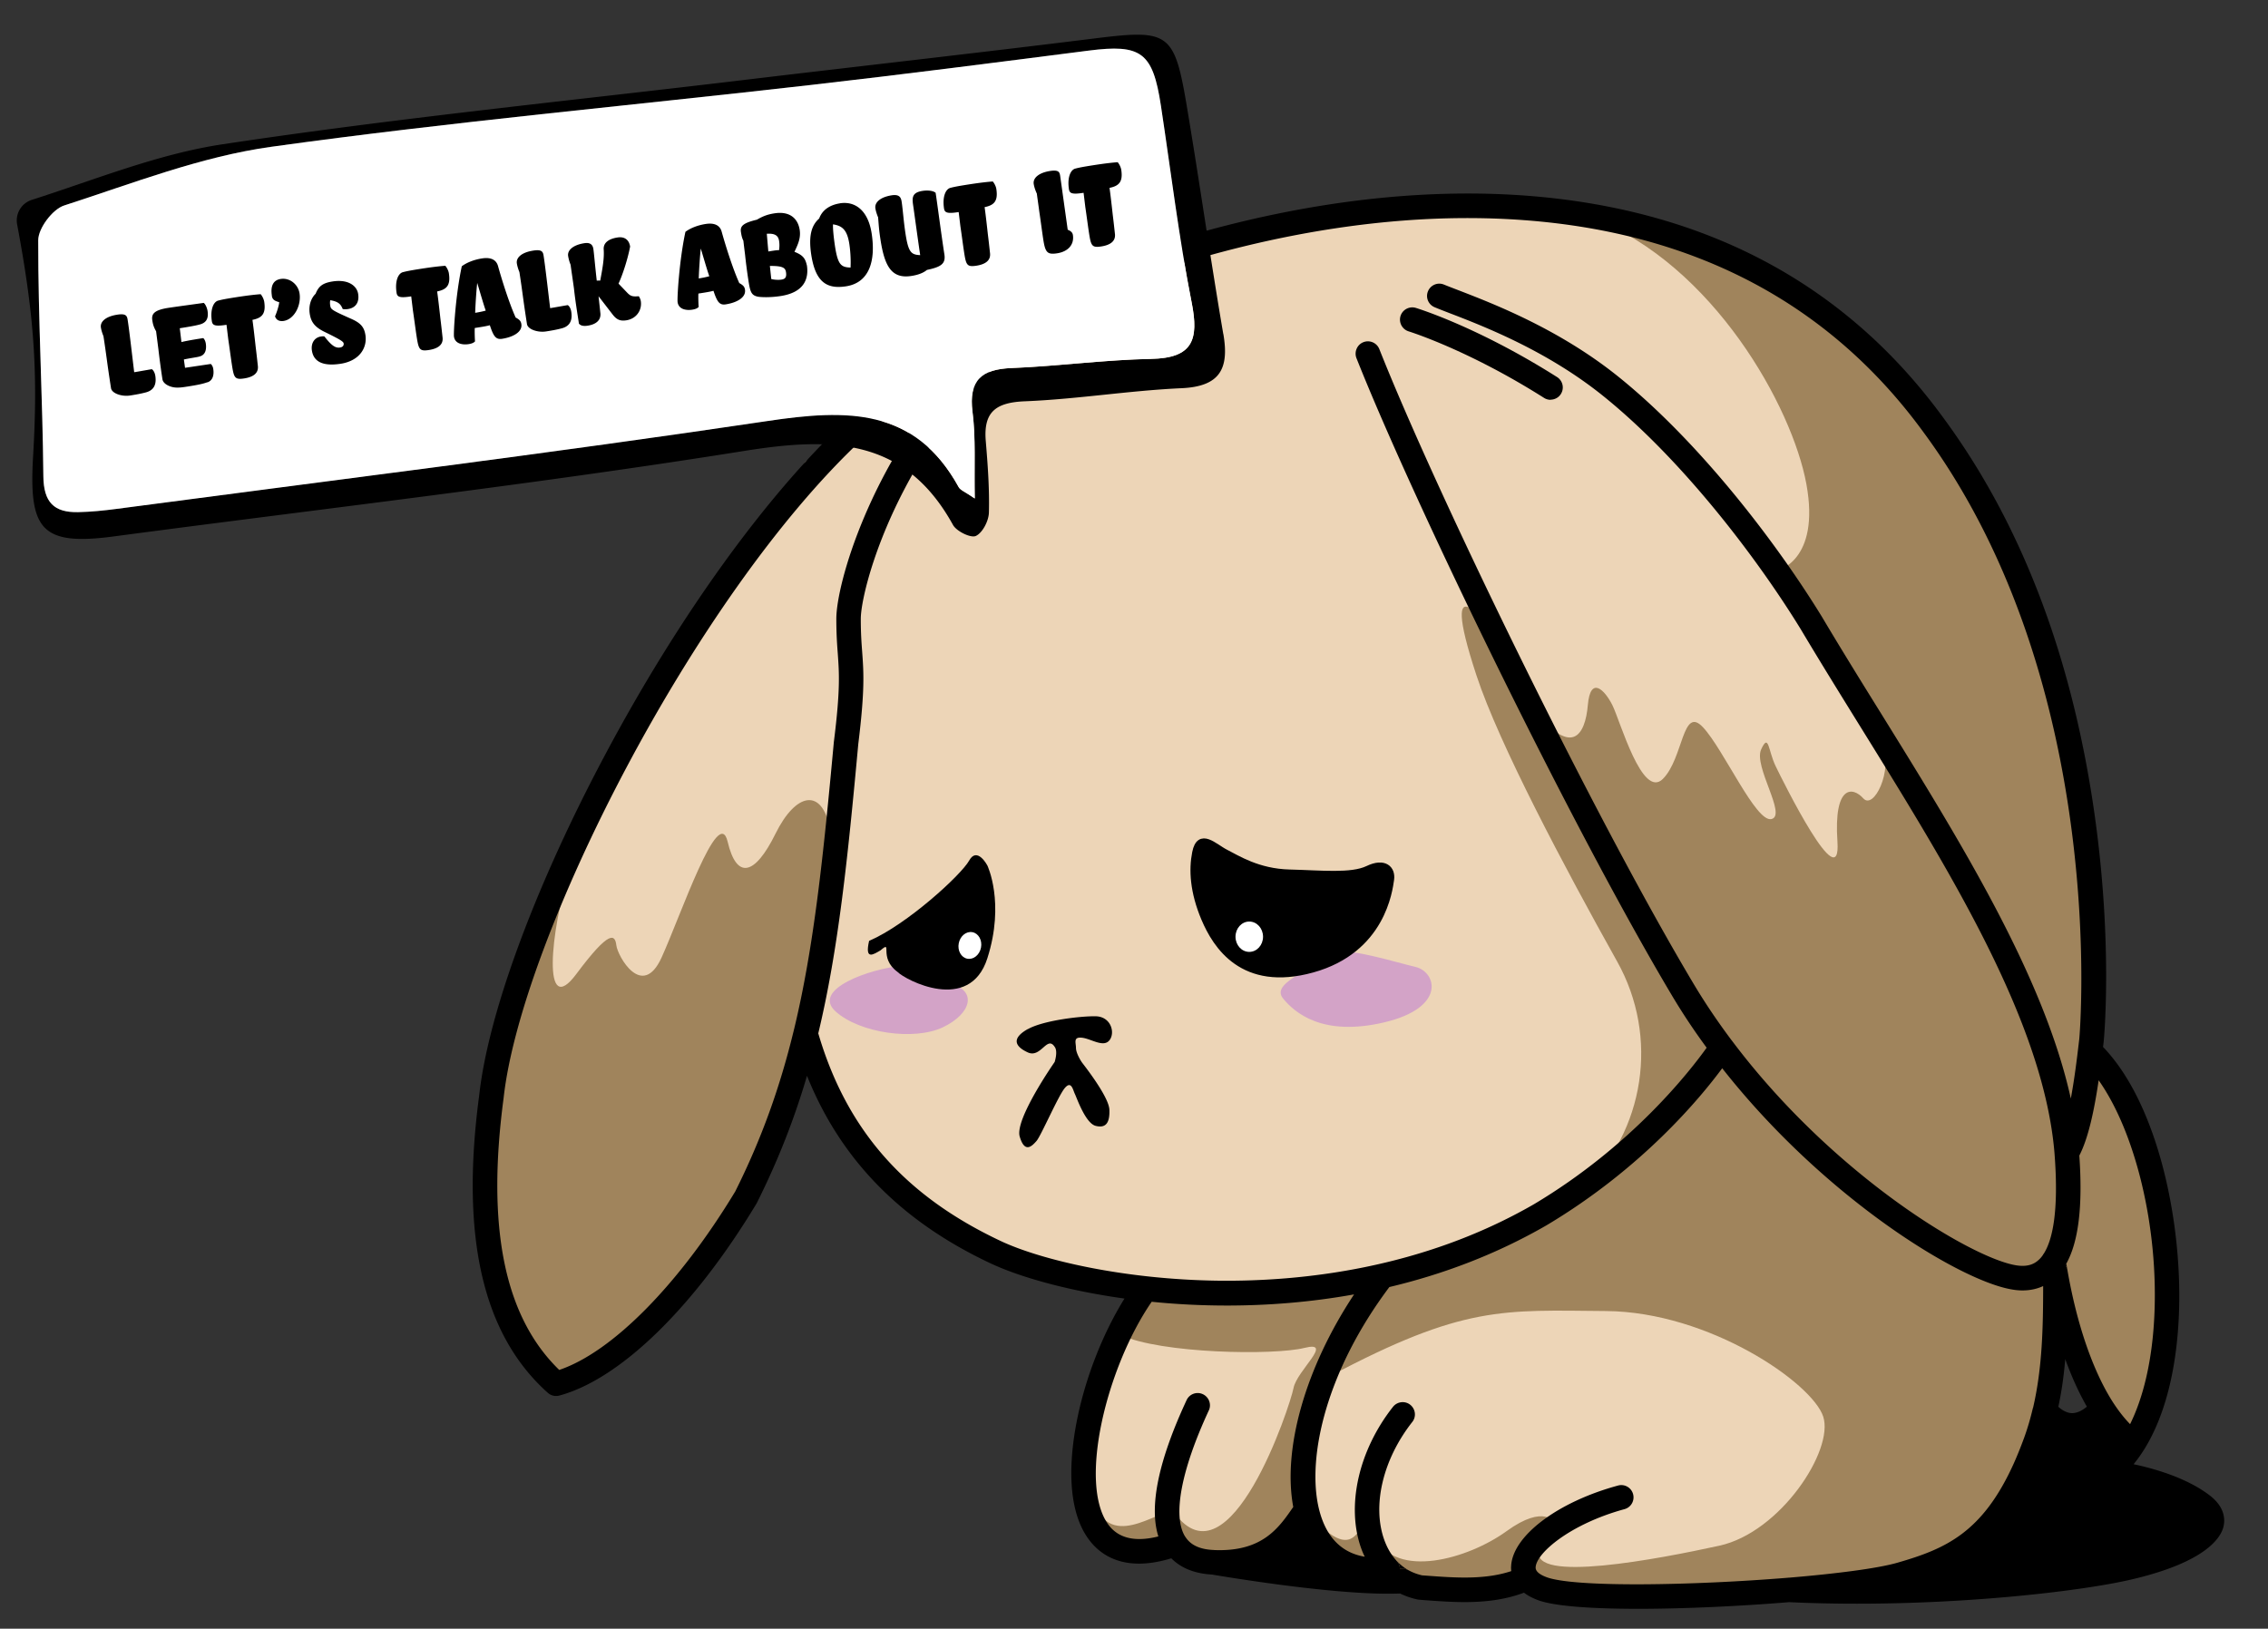 <svg xmlns="http://www.w3.org/2000/svg" viewBox="0 0 354.25 254.45"><rect x="0" y="0" width="354.25" height="254.45" fill="#333333" stroke="none"/><path d="M338.18 190.17v20l-4.63 15.3-5.27-6.04-4.55-11.36-2.23.42-2.38 15.57-6.62 12.63-15.16 10.82-45.26 2.03-13.89-2.03-13.48.97-22.85-3.22-12.09-.66-5.68-3.28-6.74.86-5.05-1.7-2.95-5.89v-10.53l4.33-13.26 4.93-8.57-19.8-5.11-18.42-10.95-9.14-12.63-5.48-9.26-1.47 3.58-9.47 23.15-15.79 18.11-11.79 6.94-3.16-2.03-6.42-13.94-1.79-15.39 1.79-20.63 12.1-30.46 19.16-36.28 22.11-27.57 15.79-12.09 8.62-2.42 15.8-11.6 23.88-7.78 40.74-4 34.52 7.79 25.27 18.01 13.05 19.46 12.79 29.68 4.46 33.63.85 24.89 4.84 5.89 6.53 18.95z" fill="#a0845c"></path><g fill="#edd5b7"><path d="M174.99 208.54c6.36 2.96 24.04 3.22 28.75 2.04 4.71-1.18-1.18 3.53-1.7 6.28-.52 2.75-9.95 31.29-18.59 19.51-1.44-1.44-9.38 6.02-12.28-1.05-2.91-7.07 0-18.98 0-18.98l3.83-7.8Zm32.67 6.49c20.95-11.13 27.1-10.34 43.21-10.21s32.21 11.26 33.91 16.5c1.7 5.24-6.68 18.07-16.23 20.16-9.56 2.09-29.54 5.92-28.15.7 1.39-5.22 2.49-4.23 2.49-4.23s-1.57-3.1-7.59 1.27c-6.02 4.36-17.3 7.52-20.42.96-3.13-6.56-1.44 6.15-9.95-3.14-4.98-8.77 2.75-22 2.75-22Zm-118.49-79.9c-3.41 10.92-4.42 24.1.84 17.05 5.25-7.05 6.06-6.18 6.26-4.49.2 1.68 4.04 8.55 7.07 1.89 3.03-6.67 8.9-24.06 10.31-18.09 1.41 5.97 4.24 5.31 7.47-1.23s7.28-7.15 8.49-.88 2.62-14.14 2.62-14.14V99.68l2.22-12.73 7.88-16.57 11.11-15.12-9.09 2.42-18.52 14.45-12.19 17.85-14.55 23.84-9.93 21.32Z"></path><path d="M239.12 110.17c6.36 8.53 8.49 4.65 8.89 0 .4-4.65 2.63-2.42 3.84 0s4.65 14.75 7.88 11.52c3.23-3.23 3.03-11.52 6.26-8.08 3.23 3.43 8.28 14.95 10.71 14.35s-2.83-8.21-1.62-10.87 1.09.17 2.26 2.59c1.17 2.42 10.26 20.79 9.66 11.81-.61-8.98 2.42-8.58 4.04-6.76s4.65-4.24 3.03-8.49-16.57-27.07-16.57-27.07 6.87-1.41 4.65-13.54c-2.22-12.12-14.55-34.21-33.34-41.55-18.79-7.34-62.38 4.63-62.38 4.63s-27.11 6.76-36.81 21.74c-9.7 14.98-17.4 26.09-17.4 39.22s-2.62 39-2.62 39l-3.84 24.25 7.48 15.36s18.18 24.09 52.33 23.96c34.15-.12 61.62-16.29 61.62-16.29 9.75-9.28 11.98-23.97 5.41-35.72-8.2-14.67-18.43-33.93-21.98-44.7-6.26-18.99 2.22-7.07 2.22-7.07l6.26 11.72Z"></path></g><path d="M242.19 62.46c-.35 0-.71-.1-1.02-.3-11.87-7.52-21.05-10.36-21.14-10.39a1.928 1.928 0 0 1-1.28-2.39 1.928 1.928 0 0 1 2.39-1.28c.39.12 9.77 3.02 22.07 10.81.89.57 1.16 1.75.59 2.64-.36.58-.99.89-1.62.89Zm80.72 135.9c-.05-.25-.16-.49-.3-.7.05-.08.1-.17.14-.25.05.32.11.64.16.95Z"></path><path d="M345.09 233.58c-2.79-2.12-6.88-3.77-11.83-4.83 4.09-4.99 6.57-12.91 7.05-22.85.71-14.41-3.13-33.32-11.83-42.34.04-.26.07-.53.1-.8.02-.14 1.48-14.95-1.4-35.38-3.47-24.66-11.44-45.57-23.67-62.15-15.25-20.9-37.14-32.55-65.09-34.66-26.45-1.98-51.03 5.24-63.33 9.73-7.73 2.82-14.28 6.98-19.79 11.79-2.65.05-10.14 1.5-23.24 13.72-12.43 11.6-26.14 30.64-37.61 52.23-10.88 20.45-18.2 40.3-19.6 53.05-2.96 22.2.55 37.42 10.72 46.51.36.32.81.49 1.28.49.17 0 .33-.02.49-.06 9.52-2.56 21.03-13.76 30.81-29.98.03-.04.05-.08.07-.13 3.33-6.65 5.86-13.15 7.83-19.85 5.26 13.1 14.68 22.72 28.65 29.29 4.4 2.07 11.8 4.24 20.94 5.51-3.23 5.18-5.88 11.78-7.27 18.26-1.06 4.95-2.26 14.06 1.71 19.39 1.41 1.9 3.82 3.76 7.83 3.76 1.46 0 3.13-.25 5.04-.83 1.25 1.25 3.21 2.36 6.3 2.53h.03c.85.15 5.28.89 10.73 1.61 5.44.71 11.9 1.39 16.77 1.39.67 0 1.3-.01 1.89-.03h.02c.85.41 1.77.73 2.75.94l.26.03.84.07c1.99.14 4.08.3 6.21.3 3.09 0 6.26-.33 9.29-1.47.56.43 1.29.83 2.2 1.17 2.59.96 8.52 1.35 15.66 1.35s15.93-.41 23.55-1.04h.02c3.54.17 7.1.24 10.63.24 18.05 0 35.05-2 42.64-3.74 12.12-2.79 14.23-6.78 14.57-8.36.27-1.24.1-3.1-2.22-4.86Zm-221.08-72.74v.02c-.02.1-.04.2-.07.3-2.1 8.62-4.95 16.69-9.1 24.98-8.78 14.53-19.19 25.07-27.49 27.88-8.54-8.28-11.39-22.18-8.69-42.47 2.73-24.87 29.65-78.32 56.02-102.93 6.57-6.14 11.52-9.31 14.96-10.95-13.68 15.03-19.01 33.47-19.01 39.01 0 2.38.12 4.03.23 5.48.21 2.98.41 5.56-.6 13.62 0 .02-.01.04-.01.06-1.65 17.92-3.11 32.08-6.23 45Zm77.96 74.63c-2.26 3.27-4.82 6.99-12.32 6.69-.03-.01-.05-.01-.08-.01-2.12-.09-3.55-.74-4.38-1.99-.04-.05-.06-.1-.1-.14-1.95-3.21-.59-10.38 3.72-19.67.45-.95.03-2.09-.93-2.54-.96-.45-2.1-.03-2.54.93-4.41 9.48-5.88 16.62-4.41 21.29-3.6.91-6.21.3-7.78-1.8-4.79-6.44-.3-24.65 6.74-34.86 3.71.38 7.67.59 11.78.59 6.32 0 13.01-.51 19.83-1.74-7.64 11.54-11.18 24.16-9.5 33.21-.01 0-.01.02-.03.04Zm115.57-15.52s-.01.03-.02.05c-.36 1.54-.8 3.06-1.35 4.59-.52 1.41-1.04 2.72-1.58 3.93-4.92 10.98-10.75 13.46-18.23 15.62-3.1.89-9.49 1.71-16.86 2.33h-.02c-.08 0-.17.01-.25.02-14.71 1.2-33.23 1.55-37.66-.09-1.16-.43-1.74-.95-1.71-1.54.1-2.24 5.42-6.78 13.88-9.09a1.911 1.911 0 0 0 1.34-2.35 1.907 1.907 0 0 0-2.35-1.34c-9.47 2.57-16.49 7.89-16.7 12.61-.02.23-.01.48.02.76-4.17 1.38-8.77 1.04-13.23.71l-.7-.05c-.73-.17-1.38-.41-1.95-.71-.01 0-.01-.01-.02-.01-.08-.04-.15-.08-.23-.12 0-.01-.01-.01-.02-.01-.27-.13-.59-.19-.91-.17-.1.01-.21.01-.32.02 0-.05 0-.1-.01-.15-.04-.39-.2-.75-.43-1.02-.01 0-.02-.02-.03-.03l-.06-.06s-.04-.04-.06-.07l-.01-.01v-.01c-.9-1-1.47-2.14-1.84-3.15-1.95-5.39-.23-12.63 4.36-18.46.66-.83.51-2.03-.32-2.69-.82-.65-2.03-.51-2.69.32-5.39 6.83-7.34 15.52-4.96 22.14.16.44.34.87.55 1.28-2.6-.43-4.58-1.82-5.9-4.16-.58-1.04-1.03-2.27-1.34-3.66-1.74-7.95 1.25-21.21 11.08-34.31 8.26-1.96 16.58-5.05 24.52-9.63 14.95-8.9 24.04-19.91 27.47-24.55 15.9 20.22 37.01 33.19 45.26 34.56.56.1 1.11.15 1.64.15 1.17 0 2.25-.23 3.23-.68-.01 6.29-.11 12.72-1.58 19.03Zm1.69-24.1c-.05.06-.1.13-.13.2-.01 0-.01.01-.01.02-.22.32-.45.58-.68.78-.56.51-1.54 1.15-3.54.82-7.05-1.17-28.69-14.19-44.39-35.14a.755.755 0 0 1-.11-.14c-2.1-2.81-4.1-5.76-5.94-8.86-15.71-26.38-40.07-76.48-48.99-99a1.921 1.921 0 0 0-2.49-1.07c-.98.39-1.46 1.51-1.08 2.49 8.98 22.64 33.47 73.02 49.26 99.54 1.69 2.84 3.51 5.57 5.44 8.19-2.54 3.56-11.63 15.31-26.99 24.46-17.55 10.12-36.41 12.07-49.14 11.94-14.82-.17-27.81-3.23-34.11-6.19-15.03-7.07-24.1-17.38-28.52-32.45 3.13-13.05 4.6-27.28 6.25-45.22 1.04-8.41.84-11.16.61-14.34-.11-1.46-.22-2.96-.22-5.2 0-2.88 2.32-13.08 9.25-24.59 5.7-9.5 16.01-22.1 32.7-28.19 12.01-4.38 36-11.44 61.74-9.5 26.77 2.01 47.72 13.14 62.28 33.1 29.18 39.55 24.41 94.29 24.35 94.82l-.21 1.76c-.31 2.59-.67 5.19-1.11 7.54-4.24-19.18-17.18-40.05-29.74-60.32-3.22-5.18-6.25-10.08-9.16-14.98-6.98-11.38-18.99-27.19-31.78-37.48-9.25-7.44-19.49-11.38-25-13.51-.86-.33-1.61-.62-2.23-.87-.98-.41-2.1.07-2.5 1.05-.4.98.07 2.09 1.05 2.49.64.27 1.42.57 2.3.91 5.31 2.04 15.19 5.85 23.98 12.92 12.41 9.98 24.1 25.39 30.89 36.46 2.93 4.92 5.97 9.83 9.19 15.03 14.17 22.86 28.82 46.49 30.46 66.94v.02c.7 9.14-.37 13.51-1.68 15.57Zm4.45 24.92h-.01c-.81 0-1.56-.45-2.17-.99.54-2.49.87-4.97 1.08-7.45.93 2.56 2.04 5.1 3.38 7.43-.8.67-1.57 1-2.28 1.01Zm9.03 1.72c-.92-.94-1.81-2.08-2.66-3.39-3.12-4.86-5.65-12.13-7.14-20.74-.05-.25-.16-.49-.3-.7.05-.08.1-.17.14-.25 1.92-3.45 2.58-9.02 2.03-16.88 1.4-2.7 2.32-7 3.02-11.76 5.75 8.13 9.38 23.01 8.69 36.94-.33 6.73-1.66 12.5-3.78 16.78Z"></path><path d="M219.9 245.26c-.27-.13-.59-.19-.91-.17-.1.01-.21.01-.32.02 0-.05 0-.1-.01-.15-.04-.39-.2-.75-.43-1.02.47.48 1.02.94 1.67 1.32Z"></path><path d="M140.95 150.88c-5.06.43-14.23 3.69-10.46 7.11 3.77 3.43 12.34 4.63 16.8 2.49 4.46-2.14 5.31-5.66 1.29-6.77s-7.63-2.83-7.63-2.83Zm64.29-.34c-2.4 1.97-6.51 3.43-4.8 5.49s6 6 15.77 3.69 8.14-7.89 4.89-8.66-9.7-2.8-12.26-2.34-3.59 1.83-3.59 1.83Z" fill="#d3a3c7"></path><path d="M135.75 146.99c5.92-2.55 14.38-10.3 15.63-12.55s2.84.77 2.84.77 2.78 5.8 0 14.5-12.84 3.37-14.03 2.13c-3.08-2.25-.65-5.09-2.66-3.37-1.12.65-2.49 1.6-1.78-1.48Z"></path><path d="M186.71 133.2c.68-3.38 2.96-.89 4.73 0s5.02 3.02 9.97 3.14 9.67.65 12.25-.59 3.83 0 3.59 1.66c-.24 1.66-1.36 11.01-12.25 14.03-10.89 3.02-15.09-3.73-16.87-7.93-1.78-4.2-1.95-7.64-1.42-10.3Z" stroke="#000" stroke-miterlimit="10"></path><ellipse fill="#fff" cx="195.13" cy="146.34" rx="2.15" ry="2.37"></ellipse><ellipse fill="#fff" cx="151.48" cy="147.69" rx="2.11" ry="1.77" transform="rotate(-79.01 151.493 147.691)"></ellipse><path d="M160.53 160.77c-2.53 1.43-2.06 2.69 0 3.64s3.01-2.69 4.2-.87c.55.71 0 2.37 0 2.37s-6.25 8.94-5.46 11.64 1.92 1.5 2.62.71 3.39-7.04 4.42-8.27 1.27.27 1.58.91 1.66 4.59 3.25 4.99 2.22-.47 2.14-2.53c-.08-2.06-4.04-7.04-4.27-7.36s-.95-1.5-.95-2.3-.47-1.74.95-1.58 3.34 1.58 4.28.4c.94-1.19.23-3.7-2.14-3.75s-8.23.66-10.61 2.01Zm30.54-108.59c-2.01-11.75-3.68-23.55-5.65-35.31-1.99-11.94-2.79-12.32-14.66-10.84-18.61 2.31-37.25 4.39-55.88 6.62-26.72 3.18-53.52 5.87-80.12 9.89-10.04 1.51-19.7 5.45-29.81 8.69a3.375 3.375 0 0 0-2.27 3.85c2.74 14.58 3.24 23.44 2.49 36.18-.68 11.43 1.23 14.05 12.55 12.55 32.83-4.36 65.75-8.13 98.45-13.35 13.78-2.21 25.16-2.1 32.69 11.56.56.99 2.77 2.07 3.56 1.71 1.05-.49 2-2.34 2.04-3.63.1-3.74-.18-7.49-.49-11.22-.38-4.59 1.63-6.01 6.14-6.19 8.15-.33 16.25-1.67 24.39-2.04 6.03-.26 7.52-3 6.58-8.47Zm-11.27 3.89c-7.26.14-14.5 1.13-21.76 1.43-4.7.19-6.78 1.86-6.15 6.87.52 4.08.25 8.26.35 13.5-1.49-1.04-2.23-1.28-2.51-1.78-6.86-12.46-17.55-12.16-29.81-10.33C86.06 70.81 52.08 75 18.14 79.51c-1.96.25-3.95.46-5.93.5-3.77.09-5.4-1.54-5.43-5.62-.11-12.29-.82-24.57-.81-36.85 0-1.87 2.24-4.86 4.05-5.43 10.68-3.45 21.36-7.65 32.37-9.18 27.98-3.89 56.14-6.44 84.21-9.65 14.49-1.65 28.95-3.51 43.4-5.37 8.25-1.06 10.05.24 11.32 8.59 1.56 10.27 2.8 20.6 4.81 30.78 1.15 5.81.17 8.66-6.32 8.78Z"></path><path d="M152.24 77.87c-1.49-1.04-2.23-1.28-2.5-1.78-6.86-12.46-17.56-12.15-29.82-10.32-33.85 5.05-67.84 9.24-101.77 13.74-1.97.26-3.95.46-5.94.5-3.78.08-5.4-1.54-5.44-5.63-.11-12.28-.82-24.57-.8-36.85 0-1.87 2.24-4.85 4.05-5.43 10.68-3.45 21.36-7.64 32.37-9.17 27.97-3.89 56.13-6.44 84.21-9.65 14.48-1.65 28.95-3.52 43.41-5.37 8.25-1.06 10.05.24 11.32 8.6 1.56 10.27 2.8 20.6 4.81 30.78 1.14 5.81.17 8.65-6.32 8.78-7.26.14-14.5 1.13-21.76 1.42-4.7.19-6.78 1.86-6.15 6.88.52 4.08.25 8.25.35 13.5Z" fill="#fff"></path><path d="M23.7 57.67c.29.17.5.63.56 1.05.27 1.76-.6 2.39-1.63 2.62-.64.17-1.47.32-2.32.45-1.27.2-2.84-.32-2.97-1.15-.68-4.39-.67-4.82-1.18-8.12-.19-.47-.33-.92-.4-1.36-.14-.92.78-1.73 2.56-2 1.29-.2 1.51.14 1.61.75.25 1.59.61 4.76 1.03 8.24.76-.12 2.33-.41 2.74-.47Zm8.67 2.05c-.63.24-1.5.42-3.09.67-.65.1-1.06.16-1.51.16-1.04.04-2.28-.5-2.4-1.31-.18-1.16-.44-3.03-.62-4.61-.12-.93-.24-1.88-.37-2.88-.35-.61-.49-1.04-.59-1.71-.16-1.02.32-1.61 2.54-1.95 1.25-.19 4.68-.65 5.49-.77.29.22.53.82.6 1.26.2 1.3-.3 1.92-1.37 2.15-.47.14-1.88.38-2.97.55l.26 2.16c.98-.25 3.08-.57 3.41-.62.19.18.33.47.39.82.18 1.18-.21 1.85-.94 2.04-.31.12-1.31.23-2.48.48l.18 1.3 4.03-.6c.22.23.33.45.38.79.17 1.13-.21 1.85-.91 2.08Zm8.34-13.76c.22.23.49.75.56 1.17.29 1.92-.37 2.54-1.84 2.84.11.74.33 2.6.5 4.18.12.95.23 1.95.35 3.05.11 1.14-.78 1.71-2.14 1.92-1.5.23-1.61-.13-1.93-2.21-.18-1.18-.37-2.69-.56-3.94l-.27-2.23c-1.8.28-2.19.1-2.29-.57-.27-1.78.23-2.97.95-3.2.64-.17 1.26-.29 2.99-.56 1.83-.28 2.8-.38 3.67-.45Zm1.76.27c-.25-1.59.23-2.47 1.37-2.65 1.46-.22 2.74.88 2.95 2.27.28 1.83-.8 4.03-2.49 4.29-.67.1-1.16-.15-1.34-.72.25-.56.62-1.68.65-2.21-.69-.2-1.05-.38-1.15-.98Zm9.48-2.26c2.45-.38 3.8.69 3.99 1.94.23 1.48-.54 2.21-1.58 2.37-.35.05-.56.04-.83 0-.32-.83-.77-1.18-1.94-1.38-.06.22-.06.55-.01.83.09.6.23.72 3.08 1.99 1.6.68 2.21 1.29 2.42 2.63.3 1.96-.9 4.02-3.88 4.48-2.43.37-4.18-.11-4.48-2.06-.18-1.18.42-2.05 1.41-2.2.16-.02.35-.05.54-.01 1.18 1.52 1.77 1.83 2.44 1.73.46-.07.61-.35.57-.63-.05-.3-.44-.57-3.1-1.87-1.44-.73-2.01-1.51-2.2-2.78-.17-1.11.09-2.31.92-3.12.46-1.16 1.09-1.68 2.66-1.92Zm17.6-2.45c.22.23.5.75.56 1.17.3 1.92-.37 2.54-1.83 2.84.11.74.33 2.6.5 4.18.12.95.23 1.95.35 3.05.11 1.14-.78 1.71-2.14 1.92-1.5.23-1.61-.13-1.93-2.21-.18-1.18-.37-2.69-.56-3.94l-.27-2.23c-1.8.28-2.19.1-2.29-.57-.27-1.78.23-2.97.95-3.2.64-.17 1.26-.29 2.99-.56 1.83-.28 2.8-.38 3.67-.45Zm2.59.07c.74-.56 1.88-1.02 3.15-1.22 1.48-.23 2.25.29 2.5 1.2.63 2.27 1.75 5.81 2.75 8.03.57.32.82.54.89 1.02.2 1.27-1.34 2.05-3.01 2.31-.97.15-1.34-.39-1.91-2.12-.54.15-1.42.29-2.35.43-.04.36 0 1.82.04 2.08-.14.19-.47.36-1 .44-.83.13-2.1.02-2.29-1.16-.09-.6.25-6.52 1.22-11Zm2.4 2.61c-.12 1.04-.27 3.17-.32 4.67.35-.05 1.25-.22 1.65-.35-.32-.87-.95-3.07-1.33-4.32Zm14.13 3.46c.29.17.5.63.56 1.05.27 1.76-.6 2.39-1.63 2.62-.64.17-1.46.32-2.32.45-1.27.2-2.84-.32-2.97-1.15-.68-4.39-.67-4.82-1.18-8.12-.19-.47-.33-.92-.4-1.36-.14-.92.78-1.73 2.56-2 1.29-.2 1.51.14 1.61.75.25 1.59.61 4.76 1.03 8.24.76-.12 2.33-.41 2.74-.47Zm1.75 2.86c-.17-1.13-.56-3.46-.77-5.44-.16-1.18-.35-2.43-.53-3.73-.19-.47-.31-.92-.38-1.36-.14-.9.78-1.73 2.55-2 .72-.11 1.27.09 1.39.9.11.74.22 2.19.53 4.96.19-.03.42-.02.54-.01.42-2.22.64-3.55.54-4.94-.03-.99.8-1.59 2.16-1.8 1.23-.19 1.83.5 1.97 1.42-.31 1.68-1.08 4.21-1.81 5.79l1.38 1.44c.54.56.87.6 1.79.53.15.24.27.5.31.76.22 1.41-.69 2.76-2.26 3-.95.15-1.51-.1-2.12-.88l-2.22-2.88.29 2.68c.09 1.03-.63 1.71-2 1.92-.65.1-1.13 0-1.38-.36Zm16.65-14.31c.74-.56 1.88-1.02 3.15-1.22 1.48-.23 2.25.29 2.5 1.2.63 2.27 1.75 5.81 2.75 8.03.57.32.82.54.89 1.02.2 1.27-1.34 2.05-3.01 2.31-.97.15-1.34-.39-1.91-2.12-.54.15-1.42.29-2.35.43-.04.36 0 1.82.04 2.08-.14.19-.47.36-1 .44-.83.13-2.1.02-2.29-1.16-.09-.6.25-6.52 1.22-11Zm2.39 2.62c-.12 1.04-.27 3.17-.32 4.67.35-.05 1.25-.22 1.65-.35-.32-.87-.95-3.07-1.33-4.32Zm16.57 2.6c.34 2.2-.5 4.27-4.11 4.82-1.5.23-2.81.2-3.49.11-1.07-.21-1.25-.71-1.53-2.54a82.89 82.89 0 0 1-.52-3.99c-.09-.72-.18-1.46-.27-2.23-.24-.46-.31-.92-.38-1.36-.14-.92.33-1.4 2.5-1.92.89-.52 1.62-.82 2.73-.99 2.52-.39 3.69.92 3.95 2.59.19 1.25-.25 2.22-.82 3.42 1.31.51 1.69 1.02 1.93 2.09Zm-6.04-2.14c.28-.04 1.31-.23 1.7-.21.08-.68.06-1 0-1.44-.12-.79-.59-1.21-1.92-1.12l.24 2.78Zm.48 4.3c.44.12 1.09.16 1.53.1.46-.07.92-.19.77-1.16-.1-.62-.37-1.01-2.52-.98l.22 2.05Zm10.72-11.83c2.38-.37 4.41 1.1 4.96 4.73.64 4.18-.31 7.67-4.01 8.24-2.87.44-4.74-.52-5.42-4.89-.46-2.98.02-4.64 1.23-5.7.53-1.48 1.87-2.16 3.23-2.37Zm-1.08 3.29c-.04.95.21 2.74.31 3.41.45 2.89.93 3.29 2.43 3.34.08-1.46-.08-2.99-.19-3.69-.34-2.2-1.1-2.84-2.55-3.06Zm7.02-1.15c-.2-.51-.33-.92-.4-1.36-.14-.92.77-1.75 2.55-2.03 1.18-.18 1.45.32 1.55.99.19 1.2.3 3.03.61 5.04.45 2.89.88 3.25 2.29 3.32-.23-1.48-.97-6.9-1.09-7.71-.18-1.2-.25-2.07 1.46-2.33.86-.13 1.68-.02 2.04.3.25 1.6.83 6.15 1.37 9.64.23 1.5-.62 1.96-2.73 2.41-.52.44-1.35.78-2.43.94-3.05.47-4.17-1.44-4.82-5.65-.25-1.62-.26-2.16-.38-3.56Zm17.93-5.55c.22.23.5.75.56 1.17.3 1.92-.37 2.54-1.83 2.84.11.74.33 2.6.5 4.18.12.95.23 1.95.35 3.05.11 1.14-.78 1.71-2.14 1.92-1.5.23-1.61-.13-1.93-2.21-.18-1.18-.37-2.69-.56-3.94l-.27-2.23c-1.8.28-2.19.1-2.29-.57-.27-1.78.23-2.97.95-3.2.64-.17 1.26-.29 2.99-.56 1.83-.28 2.81-.38 3.67-.45Zm6.9 1.92c-.25-.53-.43-1.09-.5-1.53-.14-.92.77-1.75 2.55-2.03 1.32-.2 1.49.15 1.58.75l1.18 8.43c.48.19.75.43.81.82.24 1.57-.83 2.61-2.45 2.86-1.53.23-1.86-.09-2.18-2.17-.18-1.16-.41-2.97-.63-4.42-.11-.88-.25-1.79-.37-2.71Zm12.61-4.93c.22.23.49.75.56 1.17.3 1.92-.37 2.54-1.83 2.84.11.74.33 2.6.5 4.18.12.95.23 1.95.35 3.05.11 1.14-.78 1.71-2.14 1.92-1.5.23-1.61-.13-1.93-2.21-.18-1.18-.37-2.69-.56-3.94l-.27-2.23c-1.8.28-2.19.1-2.29-.57-.27-1.78.23-2.97.95-3.2.64-.17 1.26-.29 2.99-.56 1.83-.28 2.8-.38 3.67-.45Z"></path></svg>